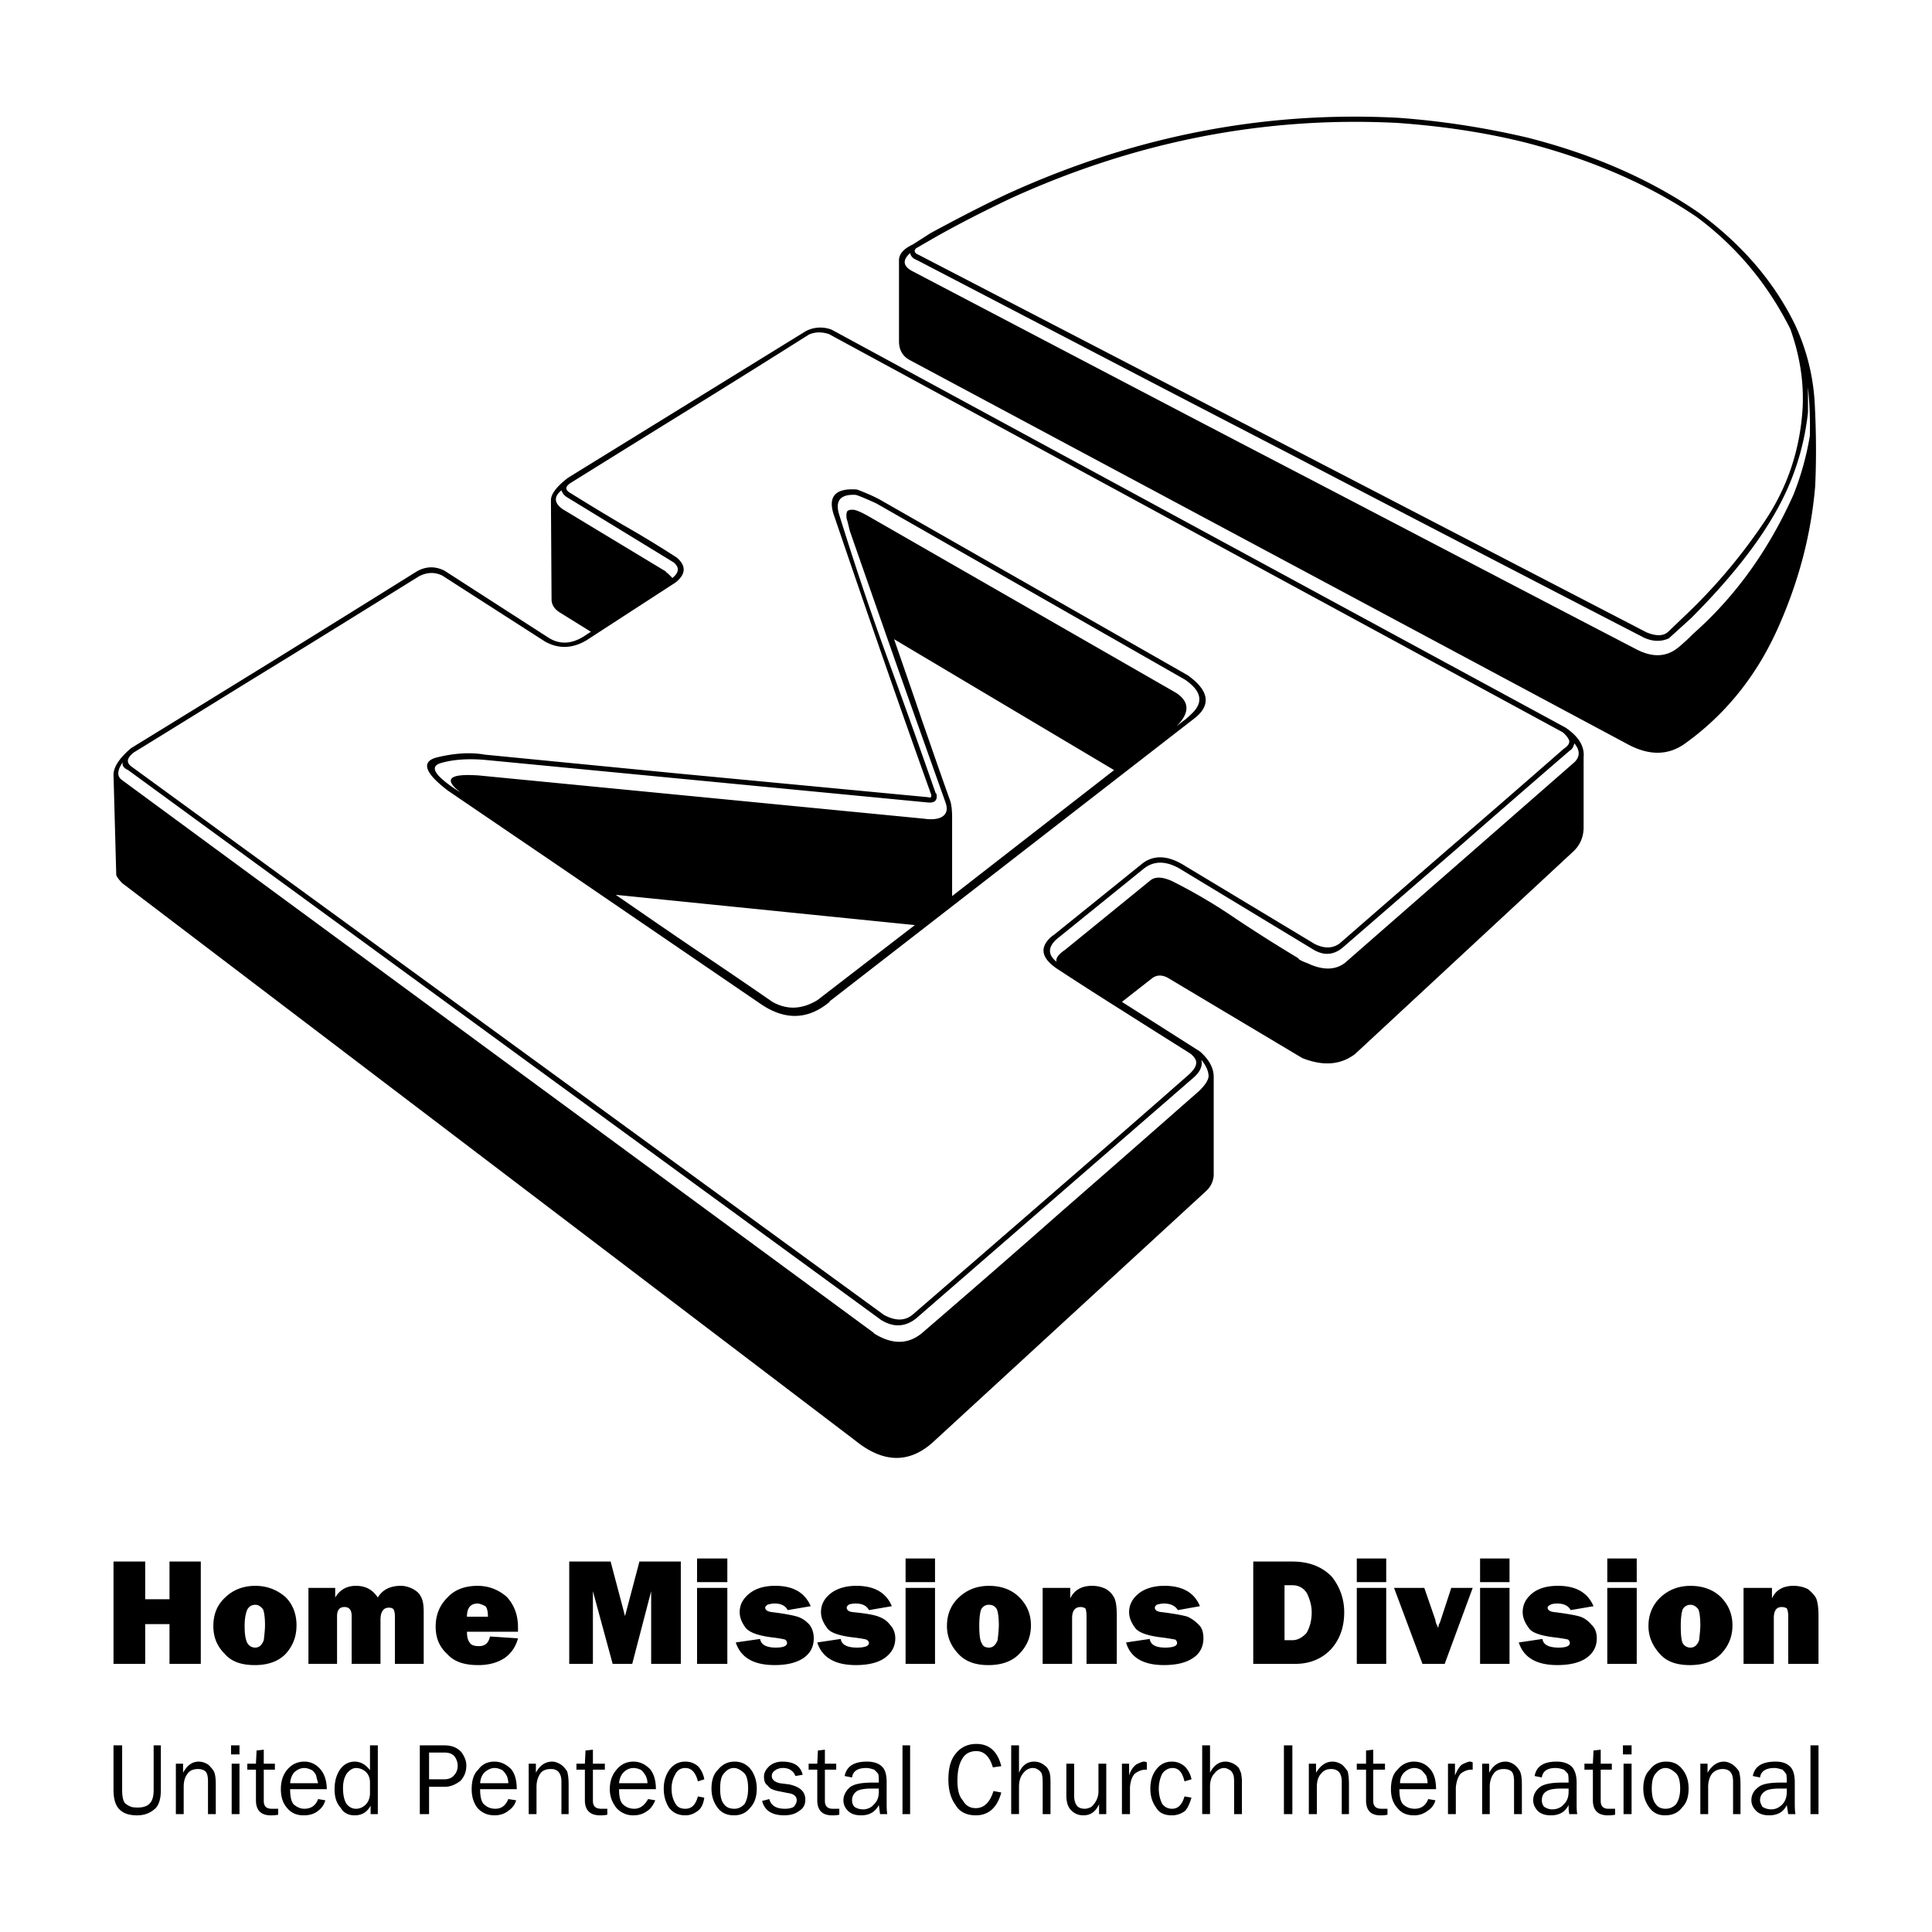 <svg xmlns="http://www.w3.org/2000/svg" width="2500" height="2500" viewBox="0 0 192.756 192.756"><g fill-rule="evenodd" clip-rule="evenodd"><path fill="#fff" d="M0 0h192.756v192.756H0V0z"/><path d="M15.33 174.135h.719v4.438c0 .965-.226 1.621-.658 1.949-.493.412-1.047.596-1.704.596-.78 0-1.376-.184-1.767-.596-.39-.369-.595-1.027-.595-1.949v-4.438h.862v4.438c0 .533.062.922.185 1.17.082.184.308.348.596.473.123.08.39.123.78.123.514 0 .924-.123 1.17-.391.288-.268.411-.719.411-1.375v-4.438h.001zm6.202 6.859h-.781v-3.266c0-.492-.082-.82-.247-.984-.185-.166-.431-.248-.739-.248-.472 0-.821.145-1.027.432-.288.35-.411.801-.411 1.336v2.73h-.781v-5.031h.719v.904c.411-.74.904-1.109 1.561-1.109.349 0 .698.123.985.328.247.246.452.492.534.658.123.246.185.697.185 1.293v2.957h.002zm2.361-6.859v.904h-.841v-.904h.841zm0 1.828v5.031h-.779v-5.031h.779zm3.861 4.498v.596a3.558 3.558 0 0 1-.739.061c-.985 0-1.479-.514-1.479-1.5v-3.059h-.862v-.596h.862l.062-1.314.719-.082v1.396h1.108v.596h-1.108v3.121c0 .535.267.781.801.781h.636zm3.985-.967l.719.123c-.123.453-.37.781-.719 1.049-.37.309-.862.451-1.438.451-.699 0-1.232-.225-1.643-.719-.431-.473-.636-1.109-.636-1.889 0-.781.205-1.438.636-1.951.452-.533 1.027-.801 1.705-.801.616 0 1.15.246 1.582.738.431.494.657 1.191.657 2.014h-3.656c0 .822.144 1.355.431 1.58.329.248.638.371.986.371.657.001 1.129-.308 1.376-.966zm0-1.58c-.123-.432-.185-.678-.185-.719-.042-.164-.165-.369-.411-.576-.247-.123-.514-.225-.78-.225-.391 0-.698.164-.986.41-.246.268-.39.637-.431 1.109h2.793v.001zm5.956-3.779v6.859h-.719v-.842c-.35.656-.883.965-1.582.965-.636 0-1.129-.246-1.417-.779-.411-.432-.596-1.049-.596-1.828 0-.74.164-1.396.534-1.951.371-.533.884-.801 1.479-.801.576 0 1.089.287 1.521.861v-2.484h.78zm-.781 3.717c0-.43-.124-.779-.391-1.047a1.446 1.446 0 0 0-1.006-.41c-.329 0-.637.205-.904.533-.247.35-.39.842-.39 1.459 0 .697.123 1.211.329 1.561.267.348.596.514.965.514s.699-.145 1.006-.453c.267-.307.391-.676.391-1.107v-1.05zm5.894 3.142h-.923v-6.859h2.423c.739 0 1.294.205 1.705.658.329.43.513.883.513 1.355 0 .615-.205 1.109-.575 1.52-.493.369-.986.596-1.52.596h-1.623v2.73zm0-3.471h1.5c.431 0 .76-.123.986-.391.246-.266.37-.574.37-.984a1.6 1.6 0 0 0-.308-.904c-.226-.268-.555-.391-.986-.391h-1.561v2.67h-.001zm7.907 1.971l.78.123c-.123.453-.39.781-.78 1.049-.39.309-.863.451-1.376.451-.657 0-1.232-.225-1.684-.719-.41-.514-.596-1.15-.596-1.889 0-.863.206-1.541.657-1.951.371-.533.924-.801 1.623-.801.596 0 1.15.246 1.644.738.39.453.575 1.15.575 2.014h-3.656c0 .822.144 1.355.473 1.58.288.248.636.371 1.047.371.595.001 1.025-.308 1.293-.966zm0-1.58c0-.205-.042-.451-.144-.719a2.338 2.338 0 0 0-.432-.576c-.246-.123-.493-.225-.801-.225-.349 0-.677.164-.965.41-.287.268-.432.637-.473 1.109h2.815v.001zm6.016 3.08h-.718v-3.266c0-.451-.124-.779-.328-.984-.165-.166-.411-.248-.719-.248-.473 0-.843.145-1.048.432-.247.35-.39.801-.39 1.336v2.73h-.78v-5.031h.718v.904c.391-.74.945-1.109 1.623-1.109.308 0 .616.123.924.328.267.205.452.451.575.658.103.348.143.779.143 1.293v2.957zm3.861-.533v.596a3.468 3.468 0 0 1-.718.061c-1.006 0-1.52-.514-1.52-1.5v-3.059h-.842v-.596h.842l.062-1.314.739-.082v1.396h1.191v.596h-1.191v3.121c0 .535.288.781.842.781h.595zm4.067-.967l.719.123c-.226.535-.493.863-.781 1.049-.41.309-.862.451-1.396.451a2.22 2.22 0 0 1-1.684-.719c-.451-.574-.678-1.191-.678-1.889 0-.781.227-1.438.678-1.951.431-.533.986-.801 1.684-.801.616 0 1.15.246 1.643.738.39.453.596 1.15.596 2.014h-3.676c0 .822.143 1.355.472 1.58.287.248.657.371 1.047.371.554.001 1.007-.308 1.376-.966zm-.062-1.58c0-.205-.041-.451-.164-.719a2.356 2.356 0 0 0-.431-.576 1.668 1.668 0 0 0-.801-.225c-.37 0-.719.164-.965.41-.267.268-.432.637-.472 1.109h2.833v.001zm5.032 1.315l.637.123c-.083.615-.288 1.047-.637 1.314-.411.309-.8.451-1.252.451-.699 0-1.232-.246-1.643-.779-.329-.535-.513-1.15-.513-1.891 0-.738.205-1.375.575-1.889.411-.533.924-.801 1.582-.801.534 0 .965.184 1.314.514a2.6 2.6 0 0 1 .576 1.252l-.637.205c-.226-.883-.636-1.334-1.252-1.334-.473 0-.801.225-.986.596-.246.41-.39.883-.39 1.457 0 .617.144 1.109.39 1.5.186.348.514.514.986.514.614 0 1.024-.391 1.25-1.232zm3.594 1.888c-.699 0-1.252-.246-1.643-.779-.39-.535-.595-1.15-.595-1.891 0-.842.225-1.479.657-1.889.431-.533.986-.801 1.643-.801.698 0 1.231.268 1.643.801.37.514.575 1.15.575 1.889 0 .822-.227 1.459-.637 1.891-.411.533-.945.779-1.643.779zm.062-.656c.349 0 .678-.145.985-.453.246-.391.369-.902.369-1.561 0-.738-.123-1.252-.369-1.52-.349-.328-.698-.533-1.047-.533-.411 0-.718.205-.985.533-.267.268-.39.781-.39 1.52 0 .74.123 1.254.39 1.561.225.308.554.453 1.047.453zm2.752-.781l.719-.186c.164.658.698.967 1.561.967.349 0 .657-.062.863-.186.205-.205.307-.451.307-.658 0-.389-.267-.637-.842-.717l-1.047-.207c-.534-.121-.842-.287-.966-.512-.287-.186-.41-.473-.41-.924 0-.391.185-.721.534-1.049.328-.287.78-.451 1.293-.451 1.15 0 1.828.432 2.033 1.314l-.719.123c-.206-.514-.637-.801-1.232-.801-.35 0-.616.102-.781.225-.246.166-.349.35-.349.576 0 .35.287.596.8.719l.966.123c1.067.246 1.581.719 1.581 1.52 0 .492-.185.842-.596 1.109-.39.309-.903.451-1.499.451-1.231.001-1.97-.471-2.216-1.436zm7.701.781v.596a3.217 3.217 0 0 1-.719.061c-.985 0-1.479-.514-1.479-1.5v-3.059h-.862v-.596h.862l.062-1.314.698-.082v1.396h1.13v.596H82.3v3.121c0 .535.288.781.781.781h.657zm4.785.533h-.719l-.123-.904c-.37.699-.945 1.027-1.767 1.027-.575 0-1.006-.143-1.314-.451s-.452-.658-.452-1.049c0-.471.226-.924.637-1.293.411-.328 1.15-.473 2.238-.473h.659c0-.473-.021-.76-.062-.861a2.565 2.565 0 0 0-.411-.432c-.246-.082-.514-.164-.781-.164-.883 0-1.334.328-1.417.945l-.739-.145c.185-.965.924-1.438 2.218-1.438.698 0 1.212.184 1.52.514.308.287.452.801.452 1.58v2.156c-.001.433.019.783.061.988zm-.842-2.547h-.719c-.699 0-1.171.082-1.459.246-.328.227-.493.535-.493.924 0 .268.083.494.247.658.246.164.555.246.843.246.431 0 .821-.164 1.108-.514.328-.307.473-.719.473-1.252v-.308zm3.121 2.547h-.76v-6.859h.76v6.859zm8.317-2.301l.781.145c-.41 1.52-1.273 2.279-2.547 2.279-.903 0-1.602-.328-2.013-1.027-.493-.676-.719-1.518-.719-2.566 0-1.088.226-1.951.719-2.547.513-.656 1.212-.984 2.075-.984 1.271 0 2.115.738 2.484 2.217l-.842.123c-.309-1.068-.863-1.623-1.643-1.623-.658 0-1.13.268-1.418.781-.329.535-.472 1.254-.472 2.178 0 .904.164 1.561.534 1.949.288.535.719.781 1.294.781.824-.001 1.419-.575 1.767-1.706zm5.69 2.301h-.781v-3.08c0-.432-.02-.697-.061-.781 0-.184-.104-.348-.309-.514-.164-.123-.35-.225-.596-.225-.41 0-.738.205-.984.533-.289.35-.412.801-.412 1.336v2.73h-.779v-6.859h.779v2.732c.328-.74.822-1.109 1.52-1.109.289 0 .576.082.781.205s.391.268.533.432c.164.287.246.473.246.596.041.102.062.41.062.924v3.08h.001zm5.564 0h-.719v-.986c-.348.762-.861 1.109-1.561 1.109-.492 0-.902-.164-1.252-.533-.309-.328-.451-.822-.451-1.418v-3.203h.779v3.203c0 .473.123.822.328 1.049.164.164.432.246.719.246.205 0 .432-.062.658-.186.164-.123.35-.35.514-.658.123-.266.205-.533.205-.861v-2.793h.779v5.031h.001zm2.363 0h-.801v-5.031h.717v1.17c.145-.471.391-.861.74-1.107.328-.164.596-.268.719-.268s.227.02.309.082v.719h-.123c-.369 0-.76.145-1.109.432-.268.328-.41.76-.451 1.334v2.669h-.001zm5.442-1.765l.697.123c-.184.615-.389 1.047-.635 1.314a2.121 2.121 0 0 1-1.314.451c-.76 0-1.273-.246-1.582-.779-.391-.535-.574-1.15-.574-1.891 0-.738.184-1.375.574-1.889.41-.533.904-.801 1.582-.801.512 0 .943.184 1.314.514.328.369.553.779.635 1.252l-.697.205c-.205-.883-.574-1.334-1.191-1.334-.432 0-.801.225-1.047.596a3.45 3.45 0 0 0-.328 1.457c0 .576.123 1.068.328 1.5.246.348.596.514.986.514.615 0 1.006-.391 1.252-1.232zm5.73 1.765h-.781v-3.08c0-.432-.02-.697-.061-.781-.082-.266-.207-.43-.33-.514-.205-.123-.389-.225-.596-.225-.369 0-.719.205-.965.533-.307.309-.451.76-.451 1.336v2.73h-.781v-6.859h.781v2.732c.369-.74.904-1.109 1.539-1.109.289 0 .535.082.803.205.225.123.391.268.533.432.082.164.164.35.246.596 0 .102.021.227.041.369.021.145.021.35.021.555v3.08h.001zm5.031 0h-.842v-6.859h.842v6.859zm5.647 0h-.719v-3.266c0-.451-.123-.779-.328-.984-.184-.166-.432-.248-.719-.248-.451 0-.76.145-.986.432-.309.309-.451.76-.451 1.336v2.73h-.801v-5.031h.719v.904c.451-.74.986-1.109 1.643-1.109.35 0 .678.123.986.328.246.246.432.492.533.658.082.348.123.779.123 1.293v2.957zm3.842-.533v.596a3.133 3.133 0 0 1-.699.061c-.984 0-1.438-.514-1.438-1.5v-3.059h-.924v-.596h.924v-1.314l.719-.082v1.396h1.17v.596h-1.17v3.121c0 .535.268.781.842.781H138.428zm4.064-.967l.719.123c-.123.453-.369.781-.779 1.049a2.148 2.148 0 0 1-1.355.451c-.719 0-1.252-.225-1.643-.719-.451-.473-.658-1.109-.658-1.889 0-.863.207-1.541.658-1.951.432-.533.986-.801 1.643-.801.637 0 1.191.246 1.602.738.41.453.596 1.15.596 2.014h-3.656c0 .822.145 1.355.453 1.58.307.248.656.371 1.068.371.633.001 1.108-.308 1.352-.966zm-.06-1.58c0-.205-.041-.451-.123-.719-.041-.082-.205-.287-.473-.576-.205-.123-.451-.225-.697-.225-.412 0-.719.164-1.008.41-.287.268-.451.637-.451 1.109h2.752v.001zm2.814 3.08h-.781v-5.031h.697v1.17c.248-.555.473-.943.74-1.107.35-.164.596-.268.719-.268s.227.02.309.082v.719h-.123c-.391 0-.76.145-1.109.432-.246.328-.391.76-.451 1.334v2.669h-.001zm6.592 0h-.781v-3.266c0-.492-.082-.82-.246-.984-.186-.166-.451-.248-.801-.248-.41 0-.76.145-.965.432-.268.35-.412.801-.412 1.336v2.73h-.76v-5.031h.699v.904c.41-.74.945-1.109 1.643-1.109.309 0 .617.123.904.328.287.246.451.492.533.658.123.246.186.697.186 1.293v2.957zm5.525 0h-.803c0-.082-.021-.186-.041-.328-.02-.145-.02-.328-.02-.576-.35.699-.926 1.027-1.768 1.027-.574 0-1.006-.143-1.314-.451-.287-.309-.451-.658-.451-1.049 0-.512.227-.965.637-1.293s1.15-.473 2.238-.473H156.499c0-.473-.021-.76-.062-.861a2.593 2.593 0 0 0-.41-.432c-.246-.082-.514-.164-.842-.164-.822 0-1.273.328-1.355.945l-.719-.145c.164-.965.902-1.438 2.197-1.438.656 0 1.17.184 1.52.514.287.328.473.842.473 1.58v2.156c0 .433.019.783.062.988zm-.863-2.547h-.719c-.699 0-1.191.082-1.438.246-.35.186-.514.494-.514.924 0 .268.082.494.246.658.268.164.514.246.779.246.473 0 .885-.164 1.172-.514.328-.307.473-.719.473-1.252l.001-.308zm4.641 2.014v.596a3.921 3.921 0 0 1-.719.061c-1.006 0-1.5-.514-1.5-1.5v-3.059h-.842v-.596h.842l.062-1.314.719-.082v1.396h1.109v.596h-1.109v3.121c0 .535.268.781.779.781h.659zm1.642-6.326v.904h-.861v-.904h.861zm0 1.828v5.031h-.801v-5.031h.801zm3.328 5.154c-.658 0-1.172-.246-1.561-.779-.391-.535-.598-1.15-.598-1.891 0-.842.227-1.479.658-1.889.391-.533.924-.801 1.623-.801.719 0 1.252.268 1.643.801.41.514.596 1.15.596 1.889 0 .822-.205 1.459-.658 1.891-.388.533-.964.779-1.703.779zm.061-.656c.41 0 .738-.145 1.049-.453.266-.391.41-.902.41-1.561 0-.738-.145-1.252-.41-1.52-.35-.328-.699-.533-1.049-.533-.369 0-.719.205-.965.533-.268.268-.41.781-.41 1.52 0 .74.143 1.254.41 1.561.205.308.555.453.965.453zm7.476.533h-.74v-3.266c0-.451-.104-.779-.309-.984-.184-.166-.432-.248-.719-.248-.41 0-.76.145-1.047.432-.268.35-.41.801-.41 1.336v2.73h-.781v-5.031h.719v.904c.453-.74.986-1.109 1.643-1.109.289 0 .617.123.904.328.268.205.473.451.596.658.102.348.145.779.145 1.293v2.957h-.001zm5.483 0h-.719l-.145-.904c-.328.699-.924 1.027-1.766 1.027-.555 0-.986-.143-1.293-.451-.309-.309-.473-.658-.473-1.049 0-.512.225-.965.678-1.293.369-.328 1.109-.473 2.217-.473h.637c0-.473-.02-.76-.061-.861a2.981 2.981 0 0 0-.369-.432c-.289-.082-.535-.164-.803-.164-.861 0-1.354.328-1.436.945l-.719-.145c.184-.965.924-1.438 2.279-1.438.678 0 1.129.184 1.457.514.287.287.451.801.451 1.58v2.156c.002.433.024.783.065.988zm-.863-2.547h-.719c-.676 0-1.17.082-1.416.246-.371.227-.533.535-.533.924 0 .166.082.391.246.658.287.164.555.246.861.246.432 0 .801-.164 1.131-.514.287-.307.43-.719.43-1.252v-.308zm3.164 2.547h-.801v-6.859h.801v6.859zM20.033 155.795v10.209h-3.122v-3.965h-2.423v3.965h-3.163v-10.209h3.163v3.76h2.423v-3.76h3.122zm5.38 10.332c-1.375 0-2.361-.371-3.019-1.15-.759-.762-1.108-1.664-1.108-2.752 0-1.15.37-2.096 1.17-2.836.781-.758 1.787-1.17 3.019-1.17 1.171 0 2.157.391 2.999 1.109.74.74 1.109 1.684 1.109 2.834 0 1.129-.37 2.074-1.109 2.875-.74.74-1.767 1.09-3.061 1.09zm.062-1.746c.371 0 .658-.248.842-.74.082-.678.123-1.191.123-1.479 0-.697-.062-1.232-.185-1.58-.226-.309-.493-.473-.781-.473-.369 0-.616.164-.8.473-.185.43-.268.984-.268 1.643 0 .779.083 1.334.268 1.703.185.287.431.453.801.453zm16.799 1.623h-2.875v-4.766c0-.266-.041-.473-.124-.656-.082-.123-.247-.186-.472-.186-.554 0-.842.41-.842 1.232v4.375h-2.875v-4.766c0-.617-.247-.904-.719-.904s-.739.287-.739.904v4.766h-2.855v-7.578h2.67v.963c.452-.758 1.129-1.17 2.074-1.17.986 0 1.684.412 2.177 1.17.452-.758 1.191-1.17 2.3-1.17.39 0 .801.104 1.232.33.411.225.658.492.78.779.185.328.267.801.267 1.52v5.157h.001zm6.613-2.733l2.793.186c-.206.779-.616 1.416-1.233 1.889-.739.533-1.663.781-2.731.781-1.417 0-2.423-.35-3.08-1.09-.801-.719-1.17-1.621-1.17-2.752 0-1.129.369-2.094 1.17-2.896.698-.758 1.684-1.17 3.019-1.17 1.109 0 2.095.391 2.917 1.109.76.842 1.109 1.85 1.109 3.02V162.799h-5.093c0 .533.102.863.267 1.068.123.246.431.369.924.369.615 0 .964-.308 1.108-.965zm-.206-1.97c0-.514-.082-.863-.246-1.049-.369-.184-.616-.268-.781-.268-.719 0-1.067.453-1.067 1.316h2.094v.001zm19.243-5.506v10.209h-2.958v-7.25l-1.889 7.25h-1.952l-1.971-7.25v7.25h-2.362v-10.209h4.128l1.438 5.443 1.438-5.443h4.128zm4.642-.307v2.361h-3.02v-2.361h3.02zm0 2.938v7.578h-3.02v-7.578h3.02zm.842 5.441l2.423-.35c.103.574.616.863 1.582.863.74 0 1.109-.166 1.109-.453a.402.402 0 0 0-.206-.348c-.123-.041-.472-.104-1.027-.186-1.54-.164-2.485-.492-2.896-.986-.39-.533-.595-1.025-.595-1.561 0-.76.349-1.375 1.006-1.889.637-.494 1.479-.74 2.546-.74 1.787 0 2.957.678 3.533 2.033l-2.301.391c-.205-.432-.657-.658-1.293-.658-.247 0-.472.043-.719.125-.144.102-.226.205-.226.287 0 .246.267.41.719.451 1.294.164 2.116.33 2.506.453.431.143.821.389 1.191.799.288.371.431.844.431 1.357 0 .82-.328 1.479-1.026 1.971-.719.473-1.664.699-2.875.699-2.117.002-3.389-.76-3.882-2.258zm8.132 0l2.342-.35c.082.574.636.863 1.622.863.801 0 1.191-.166 1.191-.453 0-.123-.082-.266-.267-.348-.123-.041-.472-.104-1.047-.186-1.602-.164-2.567-.492-2.875-.986-.39-.533-.595-1.025-.595-1.561 0-.76.328-1.375.985-1.889.658-.494 1.52-.74 2.546-.74 1.787 0 2.979.678 3.533 2.033l-2.28.391c-.226-.432-.657-.658-1.314-.658-.288 0-.555.043-.719.125-.123.102-.185.205-.185.287 0 .246.205.41.657.451 1.252.125 2.095.268 2.547.453.472.184.842.43 1.108.799.329.33.534.803.534 1.357 0 .82-.37 1.479-1.068 1.971-.677.473-1.643.699-2.875.699-2.073.002-3.367-.76-3.84-2.258zm11.747-8.379v2.361H90.35v-2.361h2.937zm0 2.938v7.578H90.35v-7.578h2.937zm5.318 7.701c-1.312 0-2.32-.371-3.018-1.15-.739-.801-1.109-1.705-1.109-2.752 0-1.15.391-2.096 1.171-2.836.801-.758 1.787-1.17 3.019-1.17 1.252 0 2.26.391 2.998 1.109.801.781 1.191 1.725 1.191 2.834 0 1.129-.391 2.074-1.191 2.875-.738.74-1.766 1.09-3.061 1.09zm.063-1.746c.391 0 .658-.248.863-.74.082-.678.123-1.191.123-1.479 0-.697-.062-1.232-.186-1.58-.164-.309-.41-.473-.801-.473a.838.838 0 0 0-.781.473c-.123.348-.184.902-.184 1.643 0 .902.082 1.479.246 1.703.083.287.329.453.72.453zm12.754 1.623h-3.02v-4.766c0-.35-.041-.617-.123-.779a.997.997 0 0 0-.473-.125c-.533 0-.842.35-.842 1.109v4.561h-2.938v-7.578h2.752v1.047c.391-.822 1.131-1.254 2.156-1.254a3.08 3.08 0 0 1 1.438.33c.35.225.617.512.781.84.184.33.268.926.268 1.789v4.826h.001zm.924-2.137l2.361-.35c.082.574.596.863 1.541.863.801 0 1.189-.166 1.189-.453a.427.427 0 0 0-.184-.348 45.068 45.068 0 0 0-1.129-.186c-1.561-.164-2.527-.492-2.875-.986-.391-.533-.598-1.025-.598-1.561 0-.76.35-1.375.986-1.889.658-.494 1.52-.74 2.547-.74 1.787 0 2.979.678 3.533 2.033l-2.199.391c-.266-.432-.738-.658-1.395-.658-.207 0-.453.043-.719.125-.123.102-.186.205-.186.287 0 .246.227.41.719.451 1.314.164 2.156.33 2.547.453.389.184.76.43 1.109.799.328.289.473.762.473 1.357 0 .861-.371 1.539-1.049 1.971-.697.473-1.662.699-2.895.699-2.071.002-3.345-.76-3.776-2.258zm12.691 2.137v-10.209h3.902c1.662 0 2.977.514 3.943 1.52.82 1.049 1.23 2.24 1.23 3.533 0 1.52-.451 2.752-1.355 3.738-.924.943-2.113 1.418-3.531 1.418h-4.189zm3.121-2.363h.781c.492 0 .945-.225 1.396-.697.328-.535.533-1.232.533-2.096 0-.656-.184-1.273-.473-1.889-.35-.533-.82-.801-1.457-.801h-.781v5.483h.001zm10.145-8.153v2.361h-2.936v-2.361h2.936zm0 2.938v7.578h-2.936v-7.578h2.936zm8.627 0l-2.793 7.578h-2.219l-2.834-7.578h3.02l1.107 3.203c0 .123.043.246.104.41.062.123.123.246.164.369.041-.123.062-.227.062-.309.061-.082.102-.205.143-.287l1.109-3.387h2.137v.001zm3.675-2.938v2.361h-2.938v-2.361h2.938zm0 2.938v7.578h-2.938v-7.578h2.938zm.924 5.441l2.361-.35c.082.574.615.863 1.643.863.719 0 1.09-.166 1.09-.453a.427.427 0 0 0-.186-.348c-.143-.041-.492-.104-1.068-.186-1.602-.164-2.566-.492-2.854-.986-.391-.533-.596-1.025-.596-1.561 0-.76.328-1.375.965-1.889.617-.494 1.479-.74 2.547-.74 1.807 0 2.979.678 3.553 2.033l-2.279.391c-.227-.432-.678-.658-1.336-.658-.287 0-.533.043-.697.125-.186.102-.268.205-.268.287 0 .246.246.41.719.451 1.314.164 2.178.33 2.547.453.41.143.76.389 1.109.799.369.33.533.803.533 1.357 0 .82-.348 1.479-1.047 1.971-.699.473-1.664.699-2.896.699-2.074.002-3.367-.76-3.84-2.258zm11.768-8.379v2.361h-2.938v-2.361h2.938zm0 2.938v7.578h-2.938v-7.578h2.938zm5.299 7.701c-1.355 0-2.361-.371-3.02-1.15-.719-.801-1.109-1.705-1.109-2.752 0-1.15.412-2.096 1.172-2.836.801-.758 1.807-1.17 3.018-1.17 1.254 0 2.281.391 3.02 1.109.781.781 1.17 1.725 1.17 2.834 0 1.129-.389 2.074-1.17 2.875-.739.74-1.788 1.09-3.081 1.09zm.06-1.746c.391 0 .699-.248.863-.74.082-.678.123-1.191.123-1.479 0-.697-.061-1.232-.184-1.58-.227-.309-.494-.473-.803-.473a.858.858 0 0 0-.779.473c-.123.348-.186.902-.186 1.643 0 .861.062 1.416.186 1.703a.884.884 0 0 0 .78.453zm12.776 1.623h-3.02v-4.766c0-.35-.062-.617-.145-.779a1.09 1.09 0 0 0-.514-.125c-.512 0-.779.35-.779 1.109v4.561h-3.02v-7.578h2.834v1.047c.371-.822 1.109-1.254 2.137-1.254.533 0 1.006.104 1.457.33.33.266.596.555.781.84.164.33.268.926.268 1.789v4.826h.001zm-80.67-146.777c12.57-5.689 25.467-8.174 38.732-7.476 4.273.308 8.564.965 12.877 1.971 6.635 1.685 12.344 4.21 17.148 7.518 4.271 3.142 7.455 6.838 9.549 11.109a21.177 21.177 0 0 1 1.992 7.989c.145 2.793.164 5.525.041 8.174-.41 4.847-1.662 9.61-3.799 14.334-2.135 4.703-5.217 8.502-9.242 11.377-1.643 1.15-3.51 1.17-5.605.062L90.802 35.943c-.718-.37-1.109-1.006-1.109-1.889v-8.092c0-.616.473-1.15 1.396-1.581l1.766-1.13c3.226-1.745 5.854-3.08 7.907-4.024zm-5.77 62.328v7.846l16.163-12.569-21.954-13.061c.944 2.731 1.889 5.442 2.793 8.112.924 2.649 1.848 5.339 2.813 8.03.123.39.185.944.185 1.642zm-2.814.124c1.006.144 1.685 0 2.034-.37.266-.287.308-.658.143-1.191-1.622-4.539-3.224-9.057-4.826-13.575a9139.26 9139.26 0 0 1-4.744-13.575c-.288-1.211-.37-1.499-.247-.862-.123-.513-.123-.883 0-1.109.123-.123.369-.165.719-.123.349.082.821.308 1.438.657l30.62 17.58c1.377.883 1.418 2.012.062 3.348.227-.165.451-.37.719-.555s.514-.431.779-.678c1.232-1.15 1.008-2.28-.635-3.409L87.414 50.216c-1.047-.472-1.725-.76-2.033-.842-1.561-.083-2.095.596-1.643 2.013 1.458 4.682 2.998 9.324 4.683 13.944a947.661 947.661 0 0 1 4.929 13.801c.082.041.103.123.103.267.041.514-.288.74-.944.658l-44.216-4.251c-1.787-.144-3.245 0-4.394.349-1.109.39-.432 1.335 2.053 2.917-1.746-1.355-1.15-1.91 1.828-1.705l44.398 4.312zM81.54 99.793l9.734-7.497-29.839-3.019c2.587 1.786 5.175 3.572 7.783 5.339a652.987 652.987 0 0 1 7.845 5.34c1.458.821 2.937.761 4.477-.163zM12.188 77.838l74.959 55.121.062.082c1.869 1.17 3.532 1.109 4.97-.205 4.58-3.943 9.181-7.947 13.74-11.973 4.6-4.006 9.158-8.01 13.738-12.035.576-.574.883-1.027.924-1.438 0-.514-.246-1.068-.719-1.643.145.615-.143 1.211-.779 1.766l-27.685 24.029c-1.088.861-2.279.924-3.532.123L12.783 76.832c-.452-.205-.616-.452-.534-.781-.575.822-.595 1.418-.061 1.787zm55.346-22.2c.944.821.904 1.663-.144 2.484l-8.892 5.771c-1.396.821-2.772.862-4.107.123l-10.268-6.592c-.76-.37-1.52-.329-2.3.062-4.765 2.957-9.509 5.914-14.273 8.831-4.765 2.916-9.468 5.853-14.191 8.749-.678.534-.801.985-.267 1.396l75.103 54.731c1.191.637 2.136.596 2.896-.062 4.559-3.941 9.16-7.926 13.719-11.891 4.58-3.963 9.18-7.969 13.738-11.973.699-.617.945-1.129.719-1.582a1.905 1.905 0 0 0-.514-.574c-2.217-1.396-4.436-2.793-6.633-4.189a448.353 448.353 0 0 1-6.633-4.252c-1.582-1.067-1.787-2.094-.678-3.142.145-.123.246-.206.328-.247l8.707-7.023c1.131-.965 2.547-.965 4.17 0l13.164 7.928c.965.472 1.787.451 2.484-.062 3.697-3.224 7.436-6.469 11.152-9.692 3.736-3.204 7.475-6.47 11.213-9.735.41-.267.574-.534.533-.801-.082-.247-.309-.555-.656-.842L82.711 33.335c-.739-.246-1.438-.226-2.033.062a1413.156 1413.156 0 0 1-11.829 7.393 4274.792 4274.792 0 0 0-11.85 7.352c-.616.37-.657.719-.123 1.027a259.157 259.157 0 0 0 5.319 3.224 107.491 107.491 0 0 1 5.339 3.245zm-11.377-4.826l10.269 6.202c0 .041.021.082.062.082.247.205.452.411.596.575.678-.555.719-1.068.123-1.561L56.59 49.62a1.267 1.267 0 0 1-.575-.698c-.782.637-.741 1.274.142 1.89zm49.247 45.14c-.082-.37.205-.739.863-1.191l8.502-6.92c.471-.391 1.189-.37 2.156.061a54.581 54.581 0 0 1 6.346 3.738 152.473 152.473 0 0 0 6.264 3.963c0 .083.143.164.391.288.287.124.43.184.471.184 1.52.74 2.793.74 3.779 0l22.898-20.023c.576-.554.576-1.19 0-1.889-.082.35-.225.596-.451.719a1806.288 1806.288 0 0 0-11.295 9.817c-3.779 3.265-7.539 6.531-11.336 9.816-.967.821-1.994.863-3.123.123l-13.164-7.968c-1.396-.801-2.588-.801-3.594 0l-8.707 7.044c-.863.8-.863 1.539 0 2.238zm9.549 1.644l-3.018 2.361 7.783 4.949c.943.82 1.375 1.684 1.375 2.547v9.877c-.082.637-.328 1.109-.779 1.52L93.287 143.7c-2.423 2.32-5.072 2.342-7.906.062L12.188 88.107c-.349-.37-.554-.637-.595-.842V87.1l-.267-9.796c0-.78.595-1.684 1.766-2.67 4.724-2.896 9.447-5.812 14.211-8.748 4.744-2.937 9.508-5.895 14.273-8.872.903-.514 1.848-.555 2.793-.062l10.269 6.613c1.129.76 2.341.719 3.594-.062l.719-.473-3.142-1.951c-.472-.308-.739-.698-.78-1.191l-.062-9.98c0-.617.574-1.376 1.704-2.239l23.74-14.642c.821-.411 1.684-.453 2.546-.145L156.17 72.58c1.316.883 1.932 1.869 1.828 2.958v7.003c0 .985-.369 1.828-1.109 2.485l-21.707 20.147c-1.457 1.088-3.184 1.211-5.256.389l-13.453-8.029c-.575-.287-1.088-.267-1.52.063zm-39.184 2.484c-5.175-3.533-10.371-7.085-15.546-10.618-5.155-3.532-10.351-7.044-15.526-10.576-2.403-1.828-2.731-2.958-.986-3.348 1.746-.411 3.307-.493 4.662-.247l19.346 1.889 24.932 2.362c.185.082.267.02.267-.226-2.978-8.297-6.202-17.58-9.672-27.787-.719-1.972.062-2.854 2.258-2.69.924.349 1.664.678 2.239.986l30.744 17.538c2.197 1.561 2.383 3.04.596 4.374L82.834 99.854c-.041 0-.062.041-.062.104-2.197 1.825-4.518 1.868-7.003.122zm15.567-74.2a.875.875 0 0 1-.534-.636c-.76.699-.718 1.273.144 1.766 12.035 6.305 24.07 12.63 36.103 18.894 12.035 6.264 24.07 12.568 36.125 18.832 1.643.883 3.061.842 4.252-.123.266-.206.512-.451.758-.657.227-.206.473-.452.74-.719 4.189-3.697 7.518-8.317 10.002-13.862a28.281 28.281 0 0 0 1.643-5.894 38.531 38.531 0 0 0-.186-4.847v2.485a25.493 25.493 0 0 1-2.176 7.927c-1.787 3.882-4.949 8.091-9.488 12.63l-2.219 2.013c-.76.349-1.602.328-2.465-.062a10382.565 10382.565 0 0 1-36.143-18.75c-12.076-6.244-24.111-12.528-36.146-18.792l-.41-.205zm.329-.451l72.619 37.664c1.006.411 1.746.37 2.217-.124l1.973-1.889c2.834-2.731 5.381-5.771 7.619-9.118s3.512-7.106 3.758-11.296c.123-2.607-.287-5.216-1.232-7.844-2.279-4.539-5.4-8.256-9.365-11.192-4.764-3.224-10.432-5.689-17.004-7.394-3.922-.985-8.193-1.643-12.814-1.971-13.186-.678-26 1.807-38.486 7.475-3.039 1.438-5.647 2.793-7.845 4.045l-1.705.986c-.249.247-.166.494.265.658z"/></g></svg>